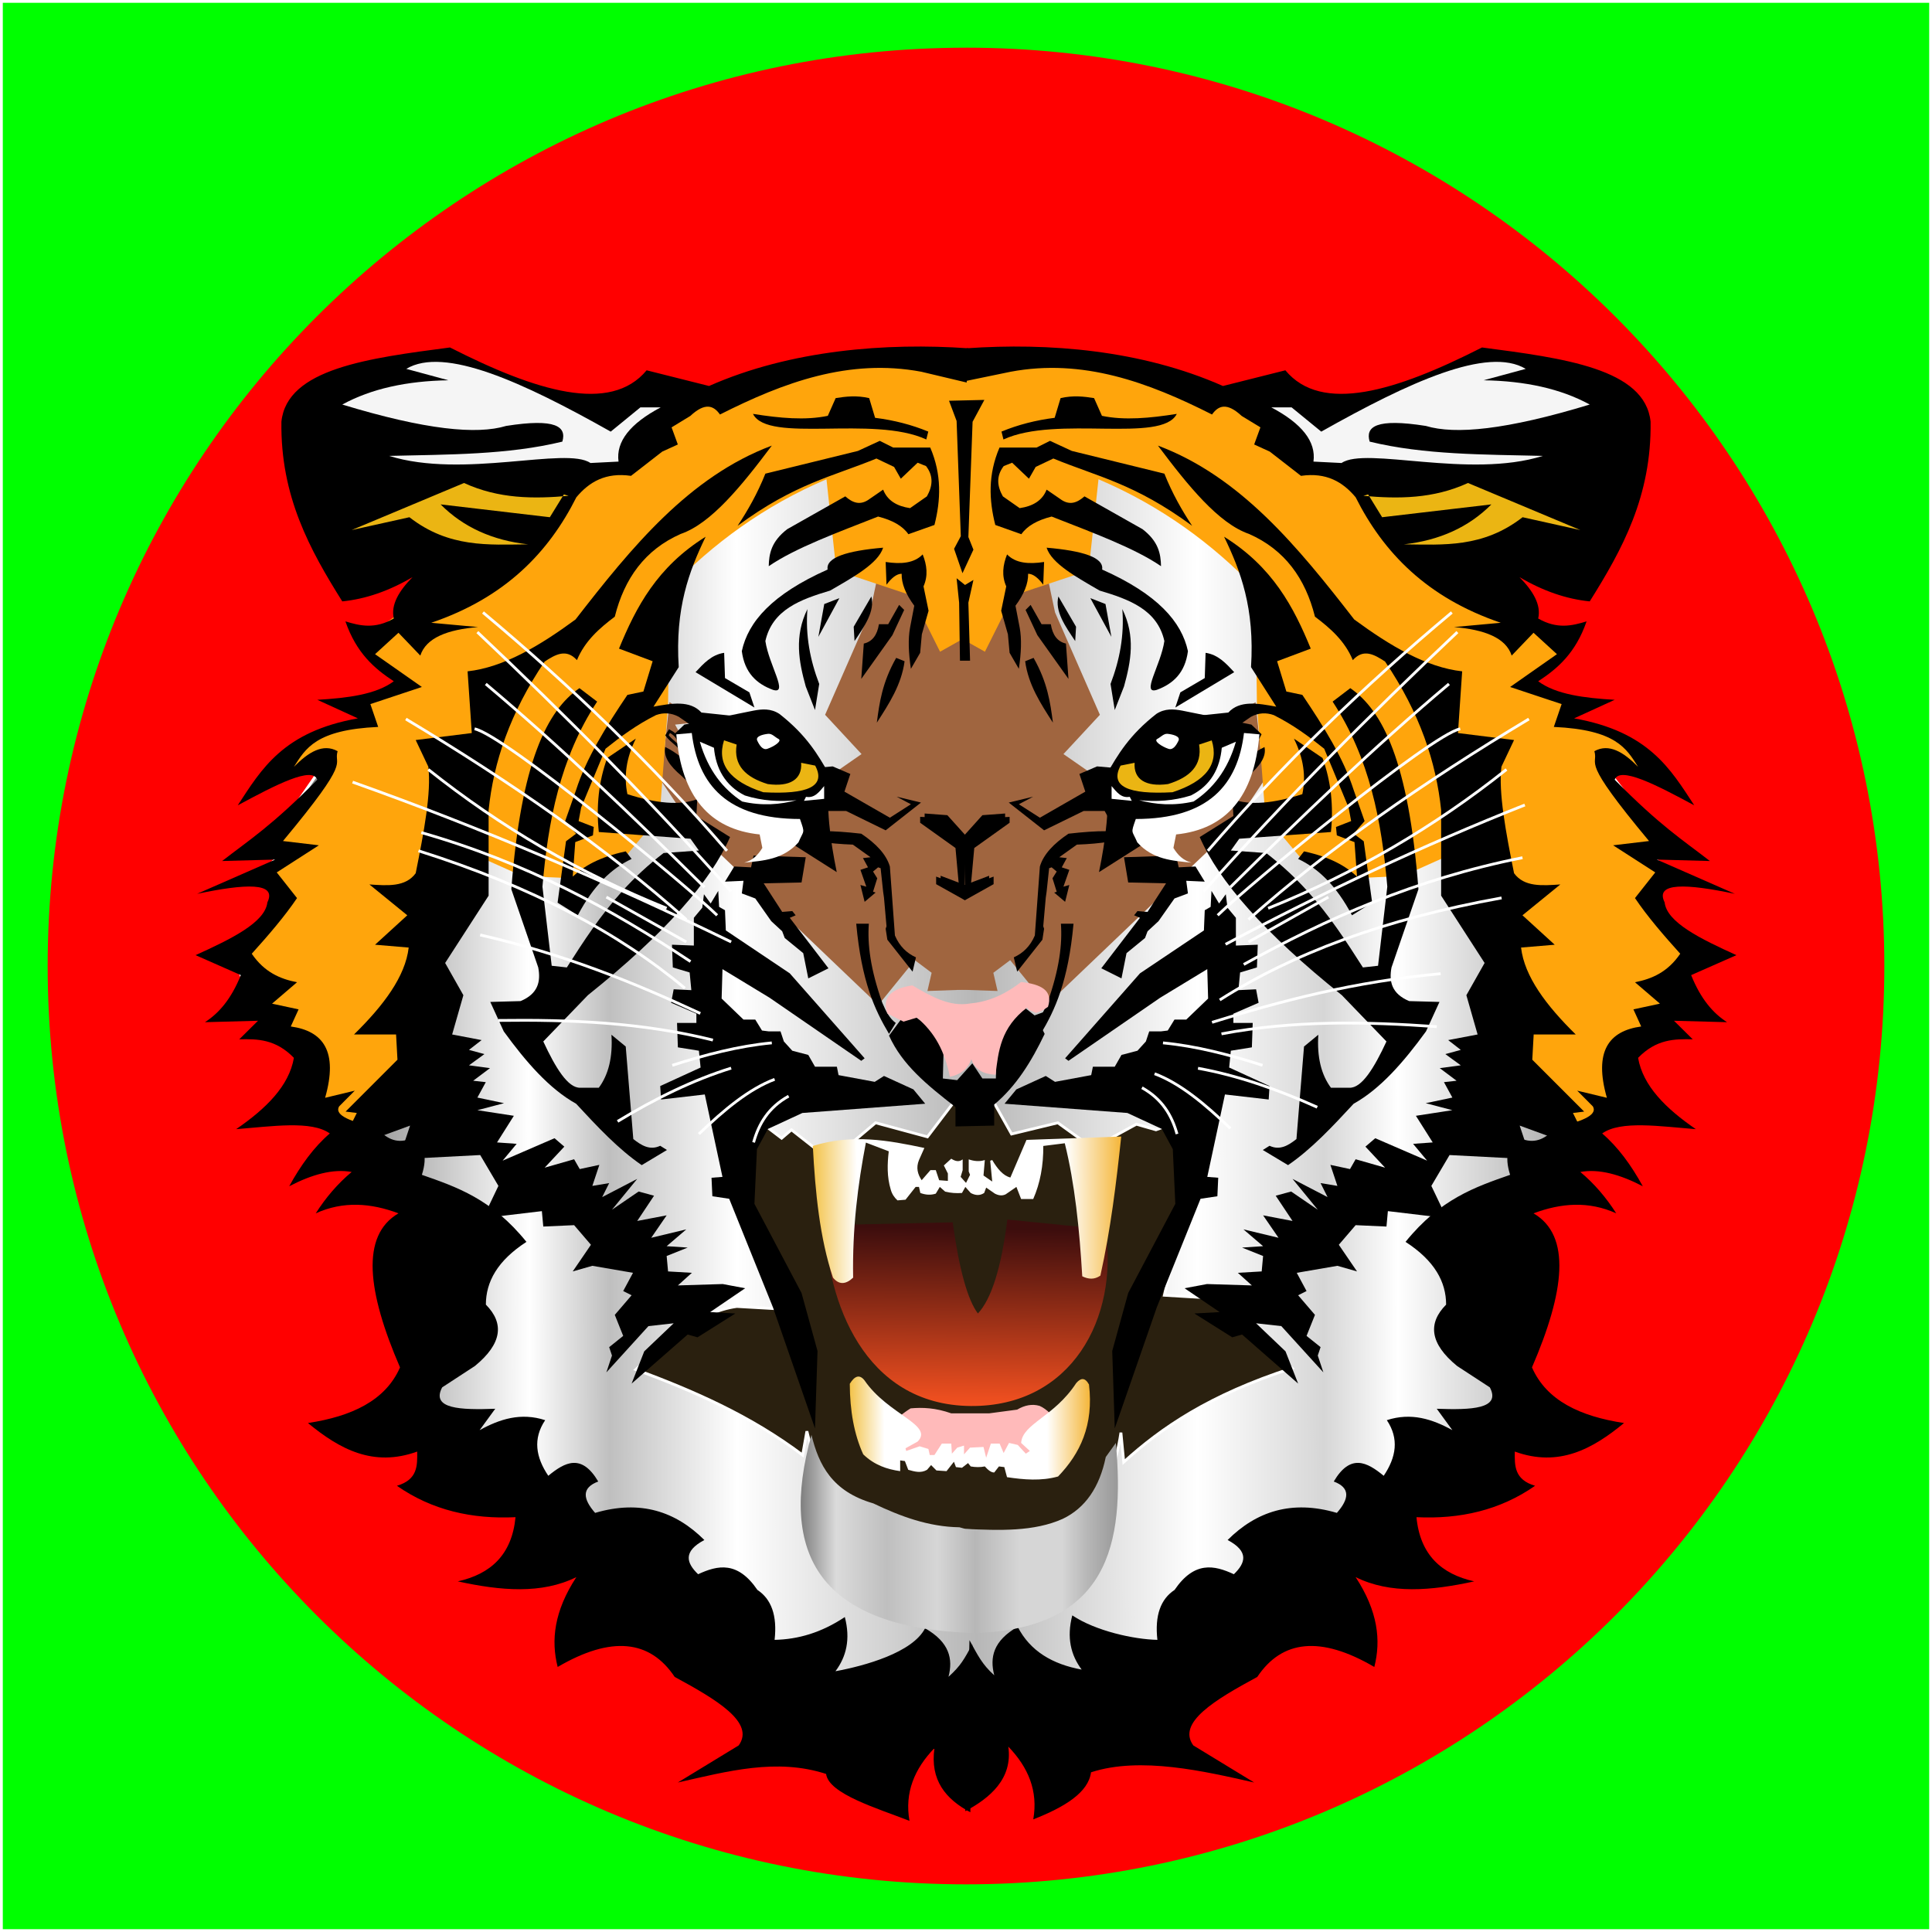 <?xml version="1.0" encoding="UTF-8" standalone="no"?>
<!-- Created with Serif DrawPlus 12,0,3,25 (Nov 21, 16:13:25) (http://www.serif.com) -->
<svg
    xmlns:rdf="http://www.w3.org/1999/02/22-rdf-syntax-ns#"
    xmlns="http://www.w3.org/2000/svg"
    xmlns:cc="http://web.resource.org/cc/"
    xmlns:xlink="http://www.w3.org/1999/xlink"
    xmlns:dc="http://purl.org/dc/elements/1.1/"
    xmlns:svg="http://www.w3.org/2000/svg"
    xmlns:inkscape="http://www.inkscape.org/namespaces/inkscape"
    xmlns:sodipodi="http://sodipodi.sourceforge.net/DTD/sodipodi-0.dtd"
    xmlns:ns1="http://sozi.baierouge.fr"
    version="1.1"
    viewBox="0 0 918.67 918.67"
  >
  <rect x="0" y="0" width="918.67" height="918.67" fill="#333333" stroke="none"/>
  <defs
    >
    <linearGradient
        id="grad_dp_001"
        y2="573.85"
        gradientUnits="userSpaceOnUse"
        x2="704.94"
        y1="574.52"
        x1="98.332"
      >
      <stop
          stop-color="#7f7f7f"
          offset="0"
      />
      <stop
          stop-color="white"
          offset=".158"
      />
      <stop
          stop-color="#bfbfbf"
          offset=".221"
      />
      <stop
          stop-color="white"
          offset=".321"
      />
      <stop
          stop-color="#b7b7b7"
          offset=".508"
      />
      <stop
          stop-color="white"
          offset=".682"
      />
      <stop
          stop-color="#d6d6d6"
          offset=".781"
      />
      <stop
          stop-color="white"
          offset=".839"
      />
      <stop
          stop-color="#999999"
          offset="1"
      />
    </linearGradient
    >
    <linearGradient
        id="grad_dp_002"
        y2="735.23"
        gradientUnits="userSpaceOnUse"
        x2="404.44"
        y1="650.56"
        x1="405.66"
      >
      <stop
          stop-color="#3c0d0d"
          offset="0"
      />
      <stop
          stop-color="#f45120"
          offset="1"
      />
    </linearGradient
    >
    <linearGradient
        id="grad_dp_003"
        y2="636.7"
        gradientUnits="userSpaceOnUse"
        x2="479.21"
        y1="637.64"
        x1="325.91"
      >
      <stop
          stop-color="#f1b92c"
          offset="0"
      />
      <stop
          stop-color="white"
          offset=".159"
      />
      <stop
          stop-color="white"
          offset=".477"
      />
      <stop
          stop-color="white"
          offset=".807"
      />
      <stop
          stop-color="#f3ad21"
          offset="1"
      />
    </linearGradient
    >
    <linearGradient
        id="grad_dp_004"
        y2="742.05"
        gradientUnits="userSpaceOnUse"
        x2="463.59"
        y1="742.7"
        x1="344.2"
      >
      <stop
          stop-color="#f1b92c"
          offset="0"
      />
      <stop
          stop-color="white"
          offset=".159"
      />
      <stop
          stop-color="white"
          offset=".477"
      />
      <stop
          stop-color="white"
          offset=".807"
      />
      <stop
          stop-color="#f3ad21"
          offset="1"
      />
    </linearGradient
    >
    <linearGradient
        id="grad_dp_005"
        y2="795.73"
        gradientUnits="userSpaceOnUse"
        x2="473.92"
        y1="795.73"
        x1="323.48"
      >
      <stop
          stop-color="#7f7f7f"
          offset="0"
      />
      <stop
          stop-color="#dbdbdb"
          offset=".112"
      />
      <stop
          stop-color="#bfbfbf"
          offset=".272"
      />
      <stop
          stop-color="#d6d6d6"
          offset=".431"
      />
      <stop
          stop-color="#b7b7b7"
          offset=".551"
      />
      <stop
          stop-color="#d6d6d6"
          offset=".693"
      />
      <stop
          stop-color="#d6d6d6"
          offset=".825"
      />
      <stop
          stop-color="#b7b7b7"
          offset=".905"
      />
      <stop
          stop-color="#999999"
          offset="1"
      />
    </linearGradient
    >
  </defs
  >
  <g
      id="selection"
      fill-rule="evenodd"
      transform="translate(57.335 -66.519)"
    >
    <path
        id="dp_path001"
        d="m-56.668 67.185h917.34v917.34h-917.34z"
        stroke="white"
        stroke-width="1.333"
        fill="lime"
    />
    <path
        id="dp_path002"
        d="m402 89.185c241.16 0 436.67 195.5 436.67 436.66 0 241.18-195.51 436.68-436.67 436.68s-436.67-195.5-436.67-436.67c0.003-241.16 195.51-436.66 436.67-436.66z"
        fill="red"
    />
    <g
        id="dp_group003"
      >
      <path
          id="dp_path004"
          d="m463.66 267.08l205.34 125.33 24 9.33-5.34 8.67 40.67 22.67-22-1.34 22 28.67 1.33 14.67 7.34 6-12 14 23.33 24.66-24 41.34-12.67 7.33 2 26.67-72.66 62.66 27.33 82.67-151.33 106-106.67 35.33-120.67-24-151.33-120.66 3.33-99.34-53.995-52v-20.66l-26.666-26-8.667-20.67 22.667-22.67-8-14 10.666-10.66-5.333-6 25.333-36.67-23.333 6 40.668-26-0.67-6.67 18.67-11.33-18-18.67 218.66-96.66z"
          stroke="white"
          stroke-width="1.333"
          fill="url(#grad_dp_001)"
      />
      <path
          id="dp_path005"
          d="m324.33 758.41c-25.35-19.04-52.2-30.54-79.33-40.67 14.85-13.44 29.53-27.42 48-30l23.33 1.34-23.33-55.34 7.33-36.66 14 10.66 4.67-4 18.66 14.67 21.34-18 24.66 6.67 12.67-16.67 18-1.33 9.33 16.66 22-5.33 16.67 12 20.67-11.33 9.33 2.66 24-8.66-11.27 49.19-8.73 38.14 22 1.33 38.67 33.34c-39.35 12.77-62.01 28.33-80 44.66l-1.34-14c-4.95 32.82-21.22 54.78-70.66 46.67-47.76-1.11-71.81-17.77-78.67-47.33z"
          stroke="white"
          stroke-width="1.333"
          fill="#2a200f"
      />
      <path
          id="dp_path006"
          d="m361 335.74l-4.67 22-21.33 48.67 17.33 18.67-39.33 27.33-14.67-4-15.33-2.67-19.34-34.66 12.67-1.34-15.33-9.33-4 37.33 14.66 22 88.67 84.67 17.33-21.33 8 6-2 8.66 18.67-0.66-2-174z"
          fill="#a0653f"
      />
      <path
          id="dp_path007"
          d="m439.67 335.74l4.67 22 21.33 48.67-17.33 18.67 39.33 27.33 14.66-4 15.33-2.67 19.34-34.66-12.67-1.34 15.33-9.33 4 37.33-14.66 22-88.66 84.67-17.34-21.33-8 6 2 8.66-18.66-0.66 2-174z"
          fill="#a0653f"
      />
      <path
          id="dp_path008"
          d="m401.66 239.74l-50-2.66-80 17.33-154 114.67 2.67 12.66c-2.18 1.4 18.31 1.74 14.67 10-1.65 3.75-25.6 7.09-25.34 9.34 0.82 6.72 9.95 6.62 4 8.66-6.74 2.32-30.956 8.91-36.661 17.34-5.598 8.26 5.206 8.57 20.666 6.66-14.645 17.03-21.646 21.96-27.333 33.34-4.28 8.56 19.059-2.78 13.333 3.33-4.032 4.3-10.549 5.03-13.333 11.33-3.559 8.06 9.683 4.48 6.667 10.67-9.63 19.75-10.508 16.32-18 25.33-8.178 9.84 11.913 14.65 1.333 22.67l25.333 24 0.667 20 19.998 24.67 33.33-28 26-109.34 25.34 11.34 30.66 1.33 17.34-9.33 17.33-20.67 4-52.67 0.67-55.33c20.72-21.51 45.06-39.38 74.66-52l4.67 43.33 36 12 13.33 26.67 10.67-6z"
          fill="#ffa50c"
      />
      <path
          id="dp_path009"
          d="m399 239.74l50-2.66 80 17.33 154 114.67 2.66 7.33-16.66 14.67 22.66 11.33-4.66 6 29.33 11.33 15.33 17.34-22-8-3.33 8.66 26 27.34-8.67 7.33 9.34 9.33-3.34 15.34 20 24-28.66 36-23.34 56-29.33-28.67-33.33-112.67-25.33 11.34-30.67 1.33-17.33-9.33-17.34-20.67-4-52.67-0.66-55.33c-20.72-21.51-45.07-39.38-74.67-52l-4.67 43.33-36 12-13.33 26.67-10.67-6z"
          fill="#ffa50c"
      />
      <path
          id="dp_path010"
          d="m335 649.08c0.94 35.18 17.97 85.62 69.33 86 47.77 0.34 70.39-41.79 64-84l-46.67-4.67c-2.88 22.88-7.55 37.78-14 44.67-4.88-6.46-8.88-20.88-12-43.34z"
          fill="url(#grad_dp_002)"
      />
      <path
          id="dp_path011"
          d="m365 745.09c3.56-3.79 7.11-6.69 10.66-8.89 5.71-0.52 11.86-0.27 19.34 2.37h18l13.33-1.77c3.56-2.12 7.11-2.82 10.67-1.78 3.33 1.42 6.66 4.9 10 9.47l-15.34 16.59-66-1.19z"
          fill="#ffbaba"
      />
      <path
          id="dp_path012"
          d="m300.7 263.32c12.8 2.04 24.92 3.16 35.59 0.93l3.74-8.43c4.92-0.78 9.93-1.37 15.93 0l2.81 9.37c8.95 1.13 17.4 3.29 25.29 6.55l-0.94 3.75c-25.3-11.7-75.28 2.07-82.42-12.17z"
          fill="black"
      />
      <path
          id="dp_path013"
          d="m393.93 257.08l3.6 9.6 2 54.8-3.2 6 4 11.6 5.2-11.2-2.4-6 2-54.8 5.6-10.4z"
          fill="black"
      />
      <path
          id="dp_path014"
          d="m385 279.34h-17.6l-6.4-3.2-10.4 4.8-44 10.8c-3.79 9.49-8.34 17.45-13.2 24.8 27.24-20.1 45.16-23.41 66-32l8.4 4 3.2 5.6 8-7.6 4 1.6c3.68 4.8 3.12 9.6 0.4 14.4l-8 5.6c-6.28-0.92-10.79-3.61-12.8-8.8l-6.4 4.4c-4.5 3.39-8.17 1.82-11.6-1.2l-27.6 15.6c-7.64 5.87-8.66 11.74-8.8 17.6 12.6-8.65 32.78-16.04 52-23.6 6.92 1.74 11.74 4.53 14.4 8.4l12.4-4.4c3-11.82 3.53-23.9-2-36.8z"
          fill="black"
      />
      <path
          id="dp_path015"
          d="m362.6 326.94c-17.2 1.49-27.33 4.65-26.4 10.4-26.46 11.77-37.81 24.9-40.8 38.8 1.34 10.32 7.05 15.55 14.8 18.4 7.63 2.36-1.88-11.67-3.6-23.2 3.34-14.93 16.72-19.81 30.8-24 11.12-6.46 22.78-12.85 25.2-20.4z"
          fill="black"
      />
      <path
          id="dp_path016"
          d="m363.8 333.74c7.25 1.11 13.55 0.63 17.6-3.6 2.03 5.07 2.64 10.14 0.4 15.2l2.4 11.6-3.2 11.2-0.8 8.8-4.4 7.6c-1.14-7.53-1.4-14.2-0.4-19.6l2-10.4c-4.15-5.6-6.12-10.66-6-15.2-2.4 0.01-4.8 2-7.2 5.2z"
          fill="black"
      />
      <path
          id="dp_path017"
          d="m357 350.14l-8.4 14.4 0.4 6.8c4.75-7.06 9.76-14.13 8-21.2z"
          fill="black"
      />
      <path
          id="dp_path018"
          d="m352.2 389.34l1.2-16.8c4.02-0.9 6.38-4.03 7.2-9.2h4.4l5.2-9.2 2.4 2.4-5.6 12z"
          fill="black"
      />
      <path
          id="dp_path019"
          d="m368.8 379.34l4 1.6c-1.5 11.18-7.38 20.18-13.2 29.2 1.24-9.53 2.56-19.1 9.2-30.8z"
          fill="black"
      />
      <path
          id="dp_path020"
          d="m397.53 341.48l1.2 11.6 0.4 27.6h4.8l-0.8-27.6 2.4-10.8-4 2.4z"
          fill="black"
      />
      <path
          id="dp_path021"
          d="m334.6 353.74l-2.8 15.6 10-18.4z"
          fill="black"
      />
      <path
          id="dp_path022"
          d="m326.6 356.14c-6.35 12.94-4.1 24.93-0.8 36.8l4.4 11.2 2-12.4c-4.35-11.37-6.59-23.16-5.6-35.6z"
          fill="black"
      />
      <path
          id="dp_path023"
          d="m287 376.94l0.4 12 11.6 6.8 2.4 7.2-28-16.8c3.83-4.12 7.6-8.32 13.6-9.2z"
          fill="black"
      />
      <path
          id="dp_path024"
          d="m278.2 321.74c-7.85 16.29-14.59 33.94-12.8 62l-12 18.8c8.68-1.59 17.35-3.16 22.8 2.8l22.8 2.4c15.81 7.49 26.32 15.45 30.4 24l9.2-0.8 8.4 3.6-2.8 8.4 21.6 12.4 10-6.4-6.8-3.6 11.6 2.8-16.8 13.2-18.8-9.2h-10l-4 7.2-10 2.8 2-12.4v-8.4l9.2-1.2 0.4-2.8-20.4-11.6c-9.87-4.74-19.74-5.66-29.6-4l-5.6-6.4-11.6-8c-3.6-1.92-7.2-2.07-10.8-0.8-9.33 4.67-16.82 10.26-24 16l-11.6 28-1.2 6.4 7.2 2.8-0.4 4-8.4 3.2-1.2 16.4c5.24-4.9 12.49-9.23 25.2-12l2.8 3.6c-9.53 4.46-18.21 12.74-25.6 26.8l-9.6-6 4-29.2 4.8-3.6-5.2-6 5.2-14.8c4.81-15.06 14.24-30.13 24.4-45.2l7.6-1.6 4.4-14.4-16-6c8.11-19.74 18.09-38.81 41.2-53.2z"
          fill="black"
      />
      <path
          id="dp_path025"
          d="m231.4 426.94l13.6-9.2c-4.66 9.36-5.74 18.12-4 26.4 13.63 4.39 24.9 5.48 33.2 2.4l-0.4 8 16 10c-9.1 20.94-30.77 45.74-67.6 75.2l-21.2 22c5.86 12.62 11.73 22.2 17.6 22h8.8c4.65-6.27 6.68-14.66 6-25.2l6.8 5.6 3.6 44c3.87 3.04 7.86 5.52 12.8 3.2l3.2 2-12 7.2c-11.12-7.59-21.16-18.37-31.2-29.2-12.72-7.08-23.82-19.84-34.4-34.4l-6.4-14 14.4-0.4c8.32-3.49 9.68-9.3 8.4-16l-12.8-37.2c4.66-60.71 17.06-85.04 32.4-95.6l8.4 6.4c-17.61 26.78-23.35 56.95-26 88l4.4 37.6 7.2 0.8c7.9-12.35 15.85-24.7 26.51-36.44 5.61-6.18 11.98-12.2 19.49-17.96l16.8-1.2-4-5.6-43.6-3.2c-1.27-12.25-0.07-24.01 4-35.2z"
          fill="black"
      />
      <path
          id="dp_path026"
          d="m325.8 474.14l-2 12-18 0.4 8.8 13.6 4.8-0.4 1.6 2-2.8 1.2 18.4 24-9.6 4.8-2.4-12-8.8-7.2-1.2-3.2-5.2-4.8-7.6-10.8-6.4-2.4 0.8-6-8.8 0.4 4.4-7.2 8 0.4 1.2-5.6z"
          fill="black"
      />
      <path
          id="dp_path027"
          d="m259 421.74c10.1 4.8 18.66 15.74 27.6 25.2 7.36-0.43 14.1-0.24 20.4 0.4-6.38 2.63-13.48 4.18-22 3.6-6.14-4.82-12.27-9.7-18.4-15.6-5.39-4.53-8.61-9.06-7.6-13.6z"
          fill="black"
      />
      <path
          id="dp_path028"
          d="m388.6 455.34l10.4 10.8 10.8-12 10.8-0.8v2.4l-18.8 13.6-0.4 18 11.6-4.4v2.8l-11.6 8.8-13.6-7.6v-3.6l10.8 4-1.6-17.6-16.8-12v-2.8z"
          fill="black"
      />
      <path
          id="dp_path029"
          d="m322.2 463.74c5.34 2.58 14.25 3.96 26 4.4l8.4 6-3.6 0.4 2.4 4.4-3.6 1.2 2.8 8-2.8-0.8 2 8 5.2-4.4-1.2-0.4 2-6.4-2-3.2 2.4-2 1.2 0.4 1.2 11.2 0.4 2.8 1.2 13.6-0.4 1.2 0.8 5.2 12 15.2 1.6-6.8c-4.34-1.96-7.8-5.24-10-10.4l-2.4-32.8c-1.69-5.76-6.58-10.9-13.6-15.6-13.65-1.55-24.89-1.91-30 0.8z"
          fill="black"
      />
      <path
          id="dp_path030"
          d="m349.8 505.74h6c-0.7 9.7 0.7 21.5 6.4 37.6 1.75 4.17 3.58 7.57 6.4 9.6l-3.2 5.2c-6.81-11.44-13.08-24.89-15.6-52.4z"
          fill="black"
      />
      <path
          id="dp_path031"
          d="m284.6 497.74l2.8 1.6 0.4 9.6 30.4 20.4 35.6 40.4-1.6 1.2-43.6-30-22.4-13.6-0.4 14 10.4 10h5.6l3.2 5.2 3.2 0.4h5.6l1.6 4.8 4 4.4 7.6 2 3.2 5.6h10.4l0.8 4 17.2 3.2 4.4-2.8 14 6.4 5.6 6.8-58.4 4.4-16.4 7.6-5.2 9.6-1.2 26 22.4 42.4 7.6 27.6-1.2 36.8-20-57.6-20.8-51.6-8-1.2-0.4-8.8 5.2-0.4-8.4-39.2-20.8 2.4-0.4-6.4 19.2-8.8-0.8-8-10-1.6-0.4-11.6h9.2v-4.4l-12-5.2 1.2-6.4 8.4 0.4-0.8-8.4-8-2.4-0.4-10.8 10.4 0.4v-13.2l4-4.8 0.8-6.4 3.2 4.4 3.6-6z"
          fill="black"
      />
      <path
          id="dp_path032"
          d="m309.66 278.41c-39.27 14.73-66.6 48.22-93.33 82.67-17.11 12.57-34.22 22.76-51.33 24.66l2 29.34-26.67 3.33 6 12.67c1.49 12.24-2.11 31.25-6 50.66-4.88 6.69-13.51 5.88-22 5.34l18 14.66-15.33 14 16 1.34c-1.59 13.77-11.96 27.55-26 41.33h20l0.66 12-24.66 24.67 5.33 0.66-9.33 18.67 34.66-12.67-5.33 16 38.67-2 8.66 14.67-7.33 15.33 28-3.33 0.67 7.33 14.66-0.66 8 9.33-8.66 12.67 9.33-2.67 19.33 3.33-4.66 8.67 4 2-8 9.33 4 10-6.67 5.34 1.33 4-2.66 8 20-22 12-1.34-14 13.34-6 15.33 26.66-23.33 4.67 1.33 18-11.33-12-0.67 16.67-11.33-10.67-2-21.33 0.66 6.66-6-11.33-0.66-0.67-7.34 10-4-10-0.66 9.34-8-16.67 4 7.33-10.67-14 2.67 8-12-7.33-2-12.67 8.66 12-14.66-16.66 8.66 3.33-6.66-8 1.33 3.33-10-9.33 2-2.67-4.67-14 4 9.34-10-4.67-4-24.67 10.67 6.67-8-9.33-0.67 8-12.66-17.34-2.67 12.67-3.33-12.67-2.67 4-7.33-6-0.67 8-6-10-1.33 7.34-5.34-7.34-2 6-4.66-14-2.67 5.34-18.67-8.67-15.33 20.67-32v-40.67c2.35-22.74 10.09-46.15 26.66-70.66 5.12-3.32 10.23-6.32 15.34-0.67 3.78-9.11 10.65-15.13 18-20.67 4.54-18.16 14.34-31.83 31.33-39.33 14.45-4.95 28.89-22.76 43.33-42z"
          fill="black"
      />
      <path
          id="dp_path033"
          d="m261 414.14l-1.2 2c2.16 2.88 4.88 4.22 6 6 0.34-3.15-0.88-5.91-4.8-8z"
          stroke="black"
          stroke-width="1.333"
          fill="none"
      />
      <path
          id="dp_path034"
          d="m373.4 548.14c6.64 1.88 12.43 7.98 18 15.2l-0.4 16 6.8 0.8 7.2-8 4.8 7.2h6.4l0.4-15.2c3.7-8.55 7.63-15.99 12.4-19.2l5.6 4.4 4.4-1.6-2.4 4.8 2.8 5.6c-6.21 13-13.53 24.88-24 33.6v10l-18.4 0.4v-9.2c-13.71-10.64-25.36-20.16-31.6-34z"
          fill="black"
      />
      <path
          id="dp_path035"
          d="m403.08 232.13c-38.84-2.72-84.42 0.74-123.26 17.93l-29.68-7.46c-17.25 20.78-52.5 10-93.51-10.86-38.69 5.08-77.541 10.05-80.149 35.28-0.516 35.45 13.534 60.92 28.939 85.46 11.14-1.12 22.27-4.98 33.4-11.53-6.43 6.55-10.4 13.11-8.91 19.67-8.95 5.15-16.04 3.49-23 1.36 5.22 15.09 13.81 22.46 23 28.48-8.45 6.3-21.95 7.97-36.359 8.82l19.289 8.82c-35.479 6.28-45.812 24.05-57.137 41.37 18.289-9.9 35.5-18.69 37.848-12.21-21.815 22.11-32.15 28.48-45.27 38.67l25.232-0.68-37.105 16.28c22.953-4.82 38.159-5.59 33.395 4.07-1.084 9.54-17.108 17.37-34.138 25.09l21.522 9.5c-4.598 11.45-10.492 18.16-17.068 22.38l25.23-0.68-8.905 8.82c8.657-0.21 17.317-0.1 25.975 8.82-2.316 13.39-13.263 24.15-27.459 33.91 17.049-1.34 35.8-4.23 44.527 2.04-7.49 6.43-13.786 15.04-19.295 25.1 10.816-5.63 20.848-8.4 29.688-6.79-6.72 5.62-12.335 12.25-17.072 19.67 13.112-5.94 26.222-4.91 39.332 0-18.12 10.59-14.78 37.34 0.74 73.26-6.93 15.82-23 23.29-43.783 26.45 14.983 12.35 31.023 21.16 51.943 13.57 0.08 6.62 0.32 13.32-9.64 16.27 16.71 11.66 35.73 15.93 56.4 14.93-1.73 17.93-11.88 27.06-27.46 30.52 20.42 4.48 39.95 6.16 56.4-2.04-10.64 16.25-12.12 30.11-8.9 42.74 25.59-14.98 43.91-12.84 55.65 4.74 20.07 10.86 38.27 21.71 30.43 32.56l-28.94 17.64c23.5-5.31 47-11.73 70.5-4.07 1.24 9.53 24.55 16.39 39.64 22.31-2.36-13.46 2.37-24.76 11.88-34.6-2.17 15.3 5.38 24.27 17.07 30.52l0.93-79.85c-3.89 7.07-5.45 10.16-11.32 15.42 2.2-8.46 0.52-16.41-11.14-23.06-5.93 11.58-28.76 17.88-42.61 20.42 5.17-6.91 7.21-15.25 4.45-25.77-11.13 7.44-22.26 10.63-33.39 10.85 1.31-11.6-1.56-19.38-8.17-23.74-9.39-13.77-18.8-11.84-28.2-7.46-5.64-5.43-7.22-10.85 2.97-16.28-13.63-13.56-30.39-19.23-51.94-12.89-5.81-6.62-6.57-11.92 1.48-14.92-7.91-13.43-15.83-9.26-23.75-2.72-5.94-8.81-7.41-17.63-1.48-26.45-11.56-3.76-21.59-0.54-31.17 4.75l7.42-10.17c-16.43 0.6-30.68 0.13-25.23-10.18l15.58-10.17c12.99-10.66 13.98-20.32 5.2-29.17 0.01-10.79 5.43-20.87 19.29-29.84-16.57-20.49-33.15-26.07-49.72-31.88 2.91-9.23 1.05-14.97-5.93-16.96-6.31 2.26-11.26-0.45-15.59-5.43-11.25-2.69-20.46-5.66-17.81-10.17l7.42-7.46-14.1 3.39c6.29-22.02-0.845-31.78-16.325-33.91l3.71-8.14-12.616-2.71 11.874-10.18c-7.982-1.57-15.523-4.76-21.522-13.56 7.94-8.82 15.566-17.64 21.522-26.46l-9.648-12.21 20.037-12.89-17.068-2.03c33.316-40.01 23.876-35.35 25.976-42.73-6.929-3.82-13.855 0.41-20.781 7.46 5.56-8.71 10.389-17.64 40.071-18.99l-3.71-10.85 24.49-8.14-22.26-15.6 11.13-10.18 10.39 10.85c2.73-8.43 12.85-12.36 27.46-13.56l-22.27-2.04c35.04-11.9 55.76-33.31 69.02-59.69 6.1-7.29 13.94-11.92 25.98-10.17l14.84-11.53 7.42-3.39-2.97-8.14 8.91-5.43c6.99-6.52 11.06-5.01 14.1-0.68 30.34-15.34 61.41-26.76 95.73-20.34l21.58 5.13z"
          fill="black"
      />
      <path
          id="dp_path036"
          d="m135.85 241.92l20.04 5.42c-19.72 0.32-36.69 3.99-50.47 11.54 39.7 12.07 63.96 14.38 77.92 10.17 23.64-3.73 28.82 0.33 26.72 7.46-25.97 6.33-54.34 6.1-82.37 6.79 35.2 11.02 84.19-4.57 95.73 3.38l13.36-0.67c-1.3-9.51 5.5-18.08 20.04-25.78h-9.65l-14.1 11.53c-41.83-23.58-79.19-40.69-97.22-29.84z"
          fill="whitesmoke"
      />
      <path
          id="dp_path037"
          d="m109.88 318.56l53.43-22.38c16.57 7.6 33.15 7.58 49.72 6.11l-2.23-0.68-6.68 10.85-51.94-6.1c10.84 10.91 24.78 17.12 41.56 18.99-18.8 0.2-37.6 1.73-56.4-12.89z"
          fill="#ebb513"
      />
      <path
          id="dp_path038"
          d="m502.24 263.32c-12.8 2.04-24.93 3.16-35.6 0.93l-3.74-8.43c-4.92-0.78-9.93-1.37-15.92 0l-2.82 9.37c-8.95 1.13-17.4 3.29-25.28 6.55l0.93 3.75c25.31-11.7 75.29 2.07 82.43-12.17z"
          fill="black"
      />
      <path
          id="dp_path039"
          d="m417.93 279.34h17.6l6.4-3.2 10.4 4.8 44 10.8c3.79 9.49 8.35 17.45 13.2 24.8-27.24-20.1-45.15-23.41-66-32l-8.4 4-3.2 5.6-8-7.6-4 1.6c-3.68 4.8-3.11 9.6-0.4 14.4l8 5.6c6.29-0.92 10.79-3.61 12.8-8.8l6.4 4.4c4.5 3.39 8.17 1.82 11.6-1.2l27.6 15.6c7.64 5.87 8.67 11.74 8.8 17.6-12.59-8.65-32.77-16.04-52-23.6-6.92 1.74-11.74 4.53-14.4 8.4l-12.4-4.4c-3-11.82-3.53-23.9 2-36.8z"
          fill="black"
      />
      <path
          id="dp_path040"
          d="m440.33 326.94c17.21 1.49 27.33 4.65 26.4 10.4 26.47 11.77 37.81 24.9 40.8 38.8-1.34 10.32-7.05 15.55-14.8 18.4-7.63 2.36 1.89-11.67 3.6-23.2-3.33-14.93-16.72-19.81-30.8-24-11.11-6.46-22.78-12.85-25.2-20.4z"
          fill="black"
      />
      <path
          id="dp_path041"
          d="m439.13 333.74c-7.25 1.11-13.55 0.63-17.6-3.6-2.03 5.07-2.63 10.14-0.4 15.2l-2.4 11.6 3.2 11.2 0.8 8.8 4.4 7.6c1.14-7.53 1.4-14.2 0.4-19.6l-2-10.4c4.15-5.6 6.12-10.66 6-15.2 2.4 0.01 4.8 2 7.2 5.2z"
          fill="black"
      />
      <path
          id="dp_path042"
          d="m445.93 350.14l8.4 14.4-0.4 6.8c-4.75-7.06-9.76-14.13-8-21.2z"
          fill="black"
      />
      <path
          id="dp_path043"
          d="m450.73 389.34l-1.2-16.8c-4.02-0.9-6.37-4.03-7.2-9.2h-4.4l-5.2-9.2-2.4 2.4 5.6 12z"
          fill="black"
      />
      <path
          id="dp_path044"
          d="m434.13 379.34l-4 1.6c1.5 11.18 7.38 20.18 13.2 29.2-1.24-9.53-2.56-19.1-9.2-30.8z"
          fill="black"
      />
      <path
          id="dp_path045"
          d="m468.33 353.74l2.8 15.6-10-18.4z"
          fill="black"
      />
      <path
          id="dp_path046"
          d="m476.33 356.14c6.35 12.94 4.1 24.93 0.8 36.8l-4.4 11.2-2-12.4c4.35-11.37 6.59-23.16 5.6-35.6z"
          fill="black"
      />
      <path
          id="dp_path047"
          d="m515.93 376.94l-0.4 12-11.6 6.8-2.4 7.2 28-16.8c-3.83-4.12-7.6-8.32-13.6-9.2z"
          fill="black"
      />
      <path
          id="dp_path048"
          d="m524.73 321.74c7.85 16.29 14.59 33.94 12.8 62l12 18.8c-8.68-1.59-17.35-3.16-22.8 2.8l-22.8 2.4c-15.81 7.49-26.32 15.45-30.4 24l-9.2-0.8-8.4 3.6 2.8 8.4-21.6 12.4-10-6.4 6.8-3.6-11.6 2.8 16.8 13.2 18.8-9.2h10l4 7.2 10 2.8-2-12.4v-8.4l-9.2-1.2-0.4-2.8 20.4-11.6c9.87-4.74 19.74-5.66 29.6-4l5.6-6.4 11.6-8c3.6-1.92 7.2-2.07 10.8-0.8 9.33 4.67 16.82 10.26 24 16l11.6 28 1.2 6.4-7.2 2.8 0.4 4 8.4 3.2 1.2 16.4c-5.23-4.9-12.49-9.23-25.2-12l-2.8 3.6c9.53 4.46 18.21 12.74 25.6 26.8l9.6-6-4-29.2-4.8-3.6 5.2-6-5.2-14.8c-4.81-15.06-14.23-30.13-24.4-45.2l-7.6-1.6-4.4-14.4 16-6c-8.11-19.74-18.09-38.81-41.2-53.2z"
          fill="black"
      />
      <path
          id="dp_path049"
          d="m571.53 426.94l-13.6-9.2c4.66 9.36 5.75 18.12 4 26.4-13.63 4.39-24.9 5.48-33.2 2.4l0.4 8-16 10c9.1 20.94 30.77 45.74 67.6 75.2l21.2 22c-5.86 12.62-11.73 22.2-17.6 22h-8.8c-4.65-6.27-6.67-14.66-6-25.2l-6.8 5.6-3.6 44c-3.87 3.04-7.85 5.52-12.8 3.2l-3.2 2 12 7.2c11.12-7.59 21.17-18.37 31.2-29.2 12.72-7.08 23.82-19.84 34.4-34.4l6.4-14-14.4-0.4c-8.32-3.49-9.68-9.3-8.4-16l12.8-37.2c-4.66-60.71-17.06-85.04-32.4-95.6l-8.4 6.4c17.61 26.78 23.35 56.95 26 88l-4.4 37.6-7.2 0.8c-7.9-12.35-15.85-24.7-26.51-36.44-5.61-6.18-11.98-12.2-19.49-17.96l-16.8-1.2 4-5.6 43.6-3.2c1.27-12.25 0.07-24.01-4-35.2z"
          fill="black"
      />
      <path
          id="dp_path050"
          d="m477.13 474.14l2 12 18 0.4-8.8 13.6-4.8-0.4-1.6 2 2.8 1.2-18.4 24 9.6 4.8 2.4-12 8.8-7.2 1.2-3.2 5.2-4.8 7.6-10.8 6.4-2.4-0.8-6 8.8 0.4-4.4-7.2-8 0.4-1.2-5.6z"
          fill="black"
      />
      <path
          id="dp_path051"
          d="m543.93 421.74c-10.1 4.8-18.66 15.74-27.6 25.2-7.36-0.43-14.1-0.24-20.4 0.4 6.39 2.63 13.49 4.18 22 3.6 6.14-4.82 12.27-9.7 18.4-15.6 5.39-4.53 8.61-9.06 7.6-13.6z"
          fill="black"
      />
      <path
          id="dp_path052"
          d="m414.33 455.34l-10.4 10.8-10.8-12-10.8-0.8v2.4l18.8 13.6 0.4 18-11.6-4.4v2.8l11.6 8.8 13.6-7.6v-3.6l-10.8 4 1.6-17.6 16.8-12v-2.8z"
          fill="black"
      />
      <path
          id="dp_path053"
          d="m480.73 463.74c-5.34 2.58-14.25 3.96-26 4.4l-8.4 6 3.6 0.4-2.4 4.4 3.6 1.2-2.8 8 2.8-0.8-2 8-5.2-4.4 1.2-0.4-2-6.4 2-3.2-2.4-2-1.2 0.4-1.2 11.2-0.4 2.8-1.2 13.6 0.4 1.2-0.8 5.2-12 15.2-1.6-6.8c4.34-1.96 7.8-5.24 10-10.4l2.4-32.8c1.69-5.76 6.58-10.9 13.6-15.6 13.65-1.55 24.89-1.91 30 0.8z"
          fill="black"
      />
      <path
          id="dp_path054"
          d="m453.13 505.74h-6c0.71 9.7-0.7 21.5-6.4 37.6-1.75 4.17-3.57 7.57-6.4 9.6l3.2 5.2c6.81-11.44 13.08-24.89 15.6-52.4z"
          fill="black"
      />
      <path
          id="dp_path055"
          d="m518.33 497.74l-2.8 1.6-0.4 9.6-30.4 20.4-35.6 40.4 1.6 1.2 43.6-30 22.4-13.6 0.4 14-10.4 10h-5.6l-3.2 5.2-3.2 0.4h-5.6l-1.6 4.8-4 4.4-7.6 2-3.2 5.6h-10.4l-0.8 4-17.2 3.2-4.4-2.8-14 6.4-5.6 6.8 58.4 4.4 16.4 7.6 5.2 9.6 1.2 26-22.4 42.4-7.6 27.6 1.2 36.8 20-57.6 20.8-51.6 8-1.2 0.4-8.8-5.2-0.4 8.4-39.2 20.8 2.4 0.4-6.4-19.2-8.8 0.8-8 10-1.6 0.4-11.6h-9.2v-4.4l12-5.2-1.2-6.4-8.4 0.4 0.8-8.4 8-2.4 0.4-10.8-10.4 0.4v-13.2l-4-4.8-0.8-6.4-3.2 4.4-3.6-6z"
          fill="black"
      />
      <path
          id="dp_path056"
          d="m493.27 278.41c39.27 14.73 66.61 48.22 93.33 82.67 17.11 12.57 34.22 22.76 51.33 24.66l-2 29.34 26.67 3.33-6 12.67c-1.48 12.24 2.11 31.25 6 50.66 4.88 6.69 13.51 5.88 22 5.34l-18 14.66 15.33 14-16 1.34c1.59 13.77 11.97 27.55 26 41.33h-20l-0.66 12 24.66 24.67-5.33 0.66 9.33 18.67-34.66-12.67 5.33 16-38.67-2-8.66 14.67 7.33 15.33-28-3.33-0.67 7.33-14.66-0.66-8 9.33 8.66 12.67-9.33-2.67-19.33 3.33 4.66 8.67-4 2 8 9.33-4 10 6.67 5.34-1.33 4 2.66 8-20-22-12-1.34 14 13.34 6 15.33-26.66-23.33-4.67 1.33-18-11.33 12-0.67-16.67-11.33 10.67-2 21.33 0.66-6.66-6 11.33-0.66 0.67-7.34-10-4 10-0.66-9.34-8 16.67 4-7.33-10.67 14 2.67-8-12 7.33-2 12.67 8.66-12-14.66 16.66 8.66-3.33-6.66 8 1.33-3.33-10 9.33 2 2.67-4.67 14 4-9.34-10 4.67-4 24.67 10.67-6.67-8 9.33-0.67-8-12.66 17.34-2.67-12.67-3.33 12.67-2.67-4-7.33 6-0.67-8-6 10-1.33-7.34-5.34 7.34-2-6-4.66 14-2.67-5.34-18.67 8.67-15.33-20.67-32v-40.67c-2.35-22.74-10.09-46.15-26.66-70.66-5.11-3.32-10.23-6.32-15.34-0.67-3.77-9.11-10.65-15.13-18-20.67-4.54-18.16-14.34-31.83-31.33-39.33-14.44-4.95-28.89-22.76-43.33-42z"
          fill="black"
      />
      <path
          id="dp_path057"
          d="m402.26 232.13c38.84-2.72 83.08 0.74 121.92 17.93l29.68-7.46c17.24 20.78 52.5 10 93.51-10.86 38.69 5.08 77.54 10.05 80.15 35.28 0.52 35.45-13.54 60.92-28.94 85.46-11.14-1.12-22.27-4.98-33.4-11.53 6.42 6.55 10.4 13.11 8.9 19.67 8.96 5.15 16.05 3.49 23.01 1.36-5.22 15.09-13.81 22.46-23.01 28.48 8.46 6.3 21.96 7.97 36.37 8.82l-19.29 8.82c35.48 6.28 45.81 24.05 57.14 41.37-18.29-9.9-35.5-18.69-37.85-12.21 21.81 22.11 32.15 28.48 45.27 38.67l-25.23-0.68 37.1 16.28c-22.95-4.82-38.16-5.59-33.39 4.07 1.08 9.54 17.1 17.37 34.14 25.09l-21.53 9.5c4.6 11.45 10.49 18.16 17.07 22.38l-25.23-0.68 8.91 8.82c-8.66-0.21-17.32-0.1-25.98 8.82 2.32 13.39 13.26 24.15 27.46 33.91-17.05-1.34-35.8-4.23-44.53 2.04 7.49 6.43 13.79 15.04 19.3 25.1-10.82-5.63-20.85-8.4-29.69-6.79 6.72 5.62 12.33 12.25 17.07 19.67-13.11-5.94-26.22-4.91-39.33 0 18.12 10.59 14.78 37.34-0.74 73.26 6.93 15.82 22.99 23.29 43.78 26.45-14.98 12.35-31.02 21.16-51.95 13.57-0.07 6.62-0.31 13.32 9.65 16.27-16.71 11.66-35.73 15.93-56.4 14.93 1.72 17.93 11.88 27.06 27.46 30.52-20.42 4.48-39.95 6.16-56.4-2.04 10.64 16.25 12.12 30.11 8.9 42.74-25.59-14.98-43.91-12.84-55.66 4.74-20.06 10.86-38.26 21.71-30.42 32.56l28.94 17.64c-23.5-5.31-54.07-12.51-77.57-4.85-1.24 9.53-12.36 16.47-27.46 22.38 2.37-13.46-2.36-24.75-11.87-34.59 2.17 15.3-8.76 24.44-20.46 30.7l2-81.33c3.89 7.07 5.91 11.45 11.78 16.71-2.2-8.46-0.53-16.41 11.13-23.06 5.94 11.59 16.58 17.81 30.43 20.35-5.16-6.91-7.2-15.25-4.46-25.77 11.14 7.44 29.34 11.41 40.47 11.63-1.31-11.6 1.55-19.38 8.16-23.74 9.4-13.77 18.8-11.84 28.2-7.46 5.65-5.43 7.23-10.85-2.97-16.28 13.64-13.56 30.4-19.23 51.95-12.89 5.81-6.62 6.57-11.92-1.48-14.92 7.91-13.43 15.83-9.26 23.75-2.72 5.94-8.81 7.41-17.63 1.48-26.45 11.56-3.76 21.59-0.54 31.17 4.75l-7.42-10.17c16.43 0.6 30.68 0.13 25.23-10.18l-15.58-10.17c-12.99-10.66-13.98-20.32-5.2-29.17-0.01-10.79-5.43-20.87-19.3-29.84 16.58-20.49 33.15-26.07 49.73-31.88-2.91-9.23-1.06-14.97 5.93-16.96 6.31 2.26 11.26-0.45 15.59-5.43 11.25-2.69 20.46-5.66 17.81-10.17l-7.42-7.46 14.1 3.39c-6.29-22.02 0.84-31.78 16.32-33.91l-3.7-8.14 12.61-2.71-11.87-10.18c7.98-1.57 15.52-4.76 21.52-13.56-7.94-8.82-15.57-17.64-21.52-26.46l9.64-12.21-20.03-12.89 17.07-2.03c-33.32-40.01-23.88-35.35-25.98-42.73 6.93-3.82 13.86 0.41 20.78 7.46-5.56-8.71-10.39-17.64-40.07-18.99l3.71-10.85-24.49-8.14 22.26-15.6-11.13-10.18-10.39 10.85c-2.73-8.43-12.85-12.36-27.46-13.56l22.27-2.04c-35.04-11.9-55.76-33.31-69.02-59.69-6.1-7.29-13.94-11.92-25.98-10.17l-14.84-11.53-7.42-3.39 2.97-8.14-8.91-5.43c-7-6.52-11.06-5.01-14.1-0.68-30.35-15.34-61.41-26.76-95.73-20.34l-21.59 4.46z"
          fill="black"
      />
      <path
          id="dp_path058"
          d="m668.15 241.92l-20.04 5.42c19.72 0.32 36.69 3.99 50.47 11.54-39.7 12.07-63.96 14.38-77.93 10.17-23.63-3.73-28.81 0.33-26.71 7.46 25.97 6.33 54.34 6.1 82.37 6.79-35.21 11.02-84.19-4.57-95.73 3.38l-13.36-0.67c1.3-9.51-5.5-18.08-20.04-25.78h9.65l14.1 11.53c41.83-23.58 79.19-40.69 97.22-29.84z"
          fill="whitesmoke"
      />
      <path
          id="dp_path059"
          d="m694.12 318.56l-53.43-22.38c-16.57 7.6-33.15 7.58-49.72 6.11l2.23-0.68 6.67 10.85 51.95-6.1c-10.84 10.91-24.78 17.12-41.56 18.99 18.8 0.2 37.6 1.73 56.4-12.89z"
          fill="#ebb513"
      />
      <path
          id="dp_path060"
          d="m329.16 611.42c1.17 22.22 3.3 43.81 9.59 62.62 2.77 3.4 5.96 3.4 9.58 0-0.41-23.36 2.23-44.28 6.07-64.22l10.87 4.15c-0.71 6.07-0.89 12.14 0.95 18.21 0.6 2.17 1.75 3.8 3.2 5.12l3.83-0.32 4.8-6.08h1.59l0.64 2.88c2.45 0.91 4.9 1.12 7.35 0.32l1.92-3.2 2.55 2.24c2.67 0.66 5.33 0.84 7.99 0.64l1.6-2.88 2.55 2.88c2.14 1.15 4.26 1.41 6.4 0l0.95-2.56 4.16 2.88c1.7 0.86 3.4 1.16 5.11 0.32l5.11-3.52 2.24 5.76h5.75c3.32-7.55 4.87-15.99 4.79-25.24l10.22-1.28c4.75 19.1 6.97 40.74 8.31 63.26 2.88 1.41 5.75 1.68 8.62-0.32 4.91-22.05 7.57-44.09 9.91-66.14l-45.05 1.6-7.66 17.89c-3.36-0.83-6.13-4.06-8.63-8.31l-0.96 0.32 0.96 9.91-4.15-2.88 0.63-7.35c-2.55 0.83-5.11 0.56-7.66-0.32v5.76l0.63 1.59-1.91 3.84-2.56-2.88 0.96-3.19v-5.12c-1.81 1.42-3.62 0.83-5.43-0.32l-3.52 3.2 1.92 3.84v3.51l-4.15-0.32-1.6-4.79h-2.55l-4.16 4.79c-1.89-2.83-2.79-5.91-1.28-9.59l2.56-5.74c-17.08-3.63-34.24-6.79-53.04-0.96z"
          fill="url(#grad_dp_003)"
      />
      <path
          id="dp_path061"
          d="m353.13 758.06c-4.31-9.44-6.34-20.7-6.39-33.54 2.34-3.82 4.68-4.61 7.02-1.6 11.09 16.29 33.09 21.15 25.24 29.07l-5.75 3.19 0.32 1.28 6.39-2.23 4.16 1.27 0.64 2.88h2.23l3.52-5.43h4.47l0.32 4.79 2.56-2.87 3.19-0.96v4.15l2.87-3.19 6.4-0.32 1.27 5.11 2.24-6.71h4.15l1.92 4.47 2.56-4.79 4.15 0.96 3.83 4.15 1.92-1.28-4.15-3.83c0.66-9.19 15.71-12.36 26.19-28.43 2.03-2.34 4.05-3 6.08 0.64 2.31 19.4-4.24 32.89-14.7 43.76-8.1 2.23-16.19 1.52-24.28 0.32l-1.28-4.79-2.56-0.32-2.23 2.88c-1.49 0.06-2.99-1.23-4.48-2.88-2.23 0.45-4.47 0.41-6.71 0l-1.27-1.59-2.88 2.23-2.87-0.32-0.96-2.55-3.52 4.47-4.79-0.32-2.55-2.56-1.92 2.24c-2.98 1.76-5.97 0.83-8.95 0l-1.59-4.15-2.24-0.32v5.11c-6.21-0.89-12.22-2.83-17.57-7.99z"
          fill="url(#grad_dp_004)"
      />
      <path
          id="dp_path062"
          d="m376.45 535.06c8.87 5.18 17.74 10.35 27.47 8.62 7.71-0.69 15.73-3.56 24.29-10.22 9.35 1.03 15.36 3.97 12.77 11.82-1.91 1.43-3.83 2.3-5.74 2.88l-3.52-1.6-0.64-0.96c-12.55 9.49-13.7 20.73-15.02 31.95-5.29-0.26-9.62-1.97-11.5-7.35-1.94 5.18-5.72 7.39-10.22 8.31-2.49-12.21-7.2-21.01-15.66-28.12l-6.38 1.92-7.67-3.83c-2.45-6.87 0.64-11.66 11.82-13.42z"
          fill="#ffbaba"
      />
      <path
          id="dp_path063"
          d="m328.52 748.8c3.44 14.21 9.74 26.91 29.4 32.58 12.96 6.2 26.27 11.14 40.94 11.36l0.08 0.02 2.75 0.76c16.32 0.74 32.59 1.36 46.33-4.79 10.64-5.11 17.46-14.91 20.44-29.39l4.8-6.71c4.35 48.33-3.7 88.18-66.78 90.41-74.55-2.08-93.72-37.62-77.96-94.24z"
          fill="url(#grad_dp_005)"
      />
      <g
          id="dp_group064"
        >
        <path
            id="dp_path065"
            d="m268.09 411.06l32.91-6.64c4.08-0.77 8.16-1.1 12.24 1.54 12.89 10.06 18.4 19.45 23.73 28.82-1.64 15.48 0.4 30.96 3.57 46.43l-30.1-19.13-29.08-11.22-18.12-35.21z"
            fill="black"
        />
        <path
            id="dp_path066"
            d="m286.94 418.56l6 2c-1.6 9.99 4.44 15.61 14.77 18.78 10.51 1.45 16.47-2.19 15.9-10.11l6.67 1.33c5.3 9.9-3.57 13.85-24.67 12.67-16.07-5.23-22.2-13.47-18.67-24.67z"
            fill="#ebb513"
        />
        <path
            id="dp_path067"
            d="m312.82 417.87c1.88 0.93-1.96 3.58-5.27 4.71-2.21 0.76-3.73-1.63-4.79-3.84-1.03-2.14 2.72-3.03 5.19-3.29 1.81-0.19 3.25 1.61 4.87 2.42z"
            fill="white"
        />
        <path
            id="dp_path068"
            d="m275.44 419.21l6.71 2.87c0.91 9.83 5.27 17.98 14.7 22.69 8.2 2.57 16.4 3.08 24.6 2.24-7.87 2.1-16.31 2.79-25.88 0.63-9.05-5.96-16.19-14.8-20.13-28.43z"
            fill="white"
        />
        <path
            id="dp_path069"
            d="m325.92 445.41c4.12 0.76 6.27-2.37 8.63-5.11v6.07l-9.59 0.95z"
            fill="white"
        />
        <path
            id="dp_path070"
            d="m264.26 415.7l7.35-0.64c2.97 24.74 16.94 40.86 51.44 40.89 2.51 7.21 1.85 5.09-0.72 11.13-7.35 8.18-16.63 8.7-25.8 9.64 3.8-0.96 6.53-3.52 8.63-7.03l-1.28-6.39c-23.72-2.42-37.2-17.92-39.62-47.6z"
            fill="white"
        />
      </g
      >
      <g
          id="dp_group071"
        >
        <path
            id="dp_path072"
            d="m537.7 411.06l-32.91-6.64c-4.09-0.77-8.17-1.1-12.25 1.54-12.88 10.06-18.4 19.45-23.72 28.82 1.64 15.48-0.4 30.96-3.58 46.43l30.11-19.13 29.08-11.22 18.11-35.21z"
            fill="black"
        />
        <path
            id="dp_path073"
            d="m518.84 418.56l-6 2c1.6 9.99-4.44 15.61-14.77 18.78-10.51 1.45-16.46-2.19-15.89-10.11l-6.67 1.33c-5.31 9.9 3.56 13.85 24.67 12.67 16.06-5.23 22.2-13.47 18.66-24.67z"
            fill="#ebb513"
        />
        <path
            id="dp_path074"
            d="m492.96 417.87c-1.87 0.93 1.97 3.58 5.28 4.71 2.2 0.76 3.72-1.63 4.79-3.84 1.03-2.14-2.72-3.03-5.2-3.29-1.8-0.19-3.25 1.61-4.87 2.42z"
            fill="white"
        />
        <path
            id="dp_path075"
            d="m530.34 419.21l-6.71 2.87c-0.9 9.83-5.27 17.98-14.69 22.69-8.2 2.57-16.4 3.08-24.61 2.24 7.87 2.1 16.31 2.79 25.88 0.63 9.06-5.96 16.19-14.8 20.13-28.43z"
            fill="white"
        />
        <path
            id="dp_path076"
            d="m479.86 445.41c-4.11 0.76-6.27-2.37-8.63-5.11v6.07l9.59 0.95z"
            fill="white"
        />
        <path
            id="dp_path077"
            d="m541.52 415.7l-7.34-0.64c-2.98 24.74-16.94 40.86-51.44 40.89-2.52 7.21-1.86 5.09 0.71 11.13 7.36 8.18 16.63 8.7 25.81 9.64-3.81-0.96-6.53-3.52-8.63-7.03l1.28-6.39c23.71-2.42 37.2-17.92 39.61-47.6z"
            fill="white"
        />
      </g
      >
      <g
          id="dp_group078"
          stroke="white"
          stroke-width="1.333"
          fill="none"
        >
        <path
            id="dp_path079"
            d="m288.33 471.08c-34.96-40.56-73.92-78.12-116-113.34"
        />
        <path
            id="dp_path080"
            d="m290.33 490.41c-38.26-43.07-78.85-83.82-120.67-123.33"
        />
        <path
            id="dp_path081"
            d="m277.66 488.41c-33.96-33.62-68.24-66.61-104-96.67"
        />
        <path
            id="dp_path082"
            d="m283.66 501.74c-15.7-15.29-101.4-85.82-115.33-88.66"
        />
        <path
            id="dp_path083"
            d="m290.33 514.41c-59.14-28.75-119.07-54.36-180-76"
        />
        <path
            id="dp_path084"
            d="m135.66 408.41c50.23 30.13 95.56 61.65 133.34 95.33"
        />
        <path
            id="dp_path085"
            d="m146.33 432.41c34.25 27.29 71.97 49.37 113.33 66"
        />
        <path
            id="dp_path086"
            d="m269 514.41l-38-21.33"
        />
        <path
            id="dp_path087"
            d="m271 523.74c-37.46-24.9-78.09-47.1-128-61.33"
        />
        <path
            id="dp_path088"
            d="m268.33 536.41c-31.15-26.04-72.4-48.19-126.67-65.33"
        />
        <path
            id="dp_path089"
            d="m275.66 548.41c-31.35-14.57-64.4-28.11-104.66-37.33"
        />
        <path
            id="dp_path090"
            d="m281.66 561.08c-34-8.46-68-9.78-102-9.34"
        />
        <path
            id="dp_path091"
            d="m309.66 562.41c-15.77 1.5-31.55 5.61-47.33 10.67"
        />
        <path
            id="dp_path092"
            d="m290.33 574.41c-18 5.59-36 14.41-54 25.33"
        />
        <path
            id="dp_path093"
            d="m311 579.74c-12 4.5-24 14.39-36 26"
        />
        <path
            id="dp_path094"
            d="m317.66 587.74c-9.57 5.32-14.2 13.12-16.66 22"
        />
      </g
      >
      <path
          id="dp_path095"
          d="m517 471.08c34.97-40.56 73.92-78.12 116-113.34"
          stroke="white"
          stroke-width="1.333"
          fill="none"
      />
      <path
          id="dp_path096"
          d="m515 490.41c38.26-43.07 78.85-83.82 120.66-123.33"
          stroke="white"
          stroke-width="1.333"
          fill="none"
      />
      <path
          id="dp_path097"
          d="m527.67 488.41c33.97-33.62 68.25-66.61 103.99-96.67"
          stroke="white"
          stroke-width="1.333"
          fill="none"
      />
      <path
          id="dp_path098"
          d="m521.67 501.74c15.7-15.29 101.41-85.82 115.33-88.66"
          stroke="white"
          stroke-width="1.333"
          fill="none"
      />
      <path
          id="dp_path099"
          d="m525.42 515.53c46.66-24.82 94.03-47.11 142.3-66.24"
          stroke="white"
          stroke-width="1.333"
          fill="none"
      />
      <path
          id="dp_path100"
          d="m669.66 408.41c-50.22 30.13-95.54 61.65-133.32 95.33"
          stroke="white"
          stroke-width="1.333"
          fill="none"
      />
      <path
          id="dp_path101"
          d="m659 432.41c-34.25 27.29-71.97 49.37-113.33 66"
          stroke="white"
          stroke-width="1.333"
          fill="none"
      />
      <path
          id="dp_path102"
          d="m536.34 514.41l37.99-21.33"
          stroke="white"
          stroke-width="1.333"
          fill="none"
      />
      <path
          id="dp_path103"
          d="m534.06 525.12c39.36-21.79 81.64-40.62 132.55-50.76"
          stroke="white"
          stroke-width="1.333"
          fill="none"
      />
      <path
          id="dp_path104"
          d="m522.66 542c34.24-21.82 78-38.48 134.01-48.52"
          stroke="white"
          stroke-width="1.333"
          fill="none"
      />
      <path
          id="dp_path105"
          d="m518.99 552.64c33.01-10.28 67.56-19.33 108.69-23.13"
          stroke="white"
          stroke-width="1.333"
          fill="none"
      />
      <path
          id="dp_path106"
          d="m523.48 558.12c34.44-6.48 68.46-5.83 102.37-3.42"
          stroke="white"
          stroke-width="1.333"
          fill="none"
      />
      <path
          id="dp_path107"
          d="m495.67 562.41c15.77 1.5 31.55 5.61 47.33 10.67"
          stroke="white"
          stroke-width="1.333"
          fill="none"
      />
      <path
          id="dp_path108"
          d="m512.32 574.48c18.55 3.35 37.49 9.89 56.7 18.52"
          stroke="white"
          stroke-width="1.333"
          fill="none"
      />
      <path
          id="dp_path109"
          d="m491.67 577.08c12 4.49 24 14.38 36 26"
          stroke="white"
          stroke-width="1.333"
          fill="none"
      />
      <path
          id="dp_path110"
          d="m485.67 583.74c9.58 5.32 14.2 13.12 16.67 22"
          stroke="white"
          stroke-width="1.333"
          fill="none"
      />
    </g
    >
  </g
  >
</svg
>
